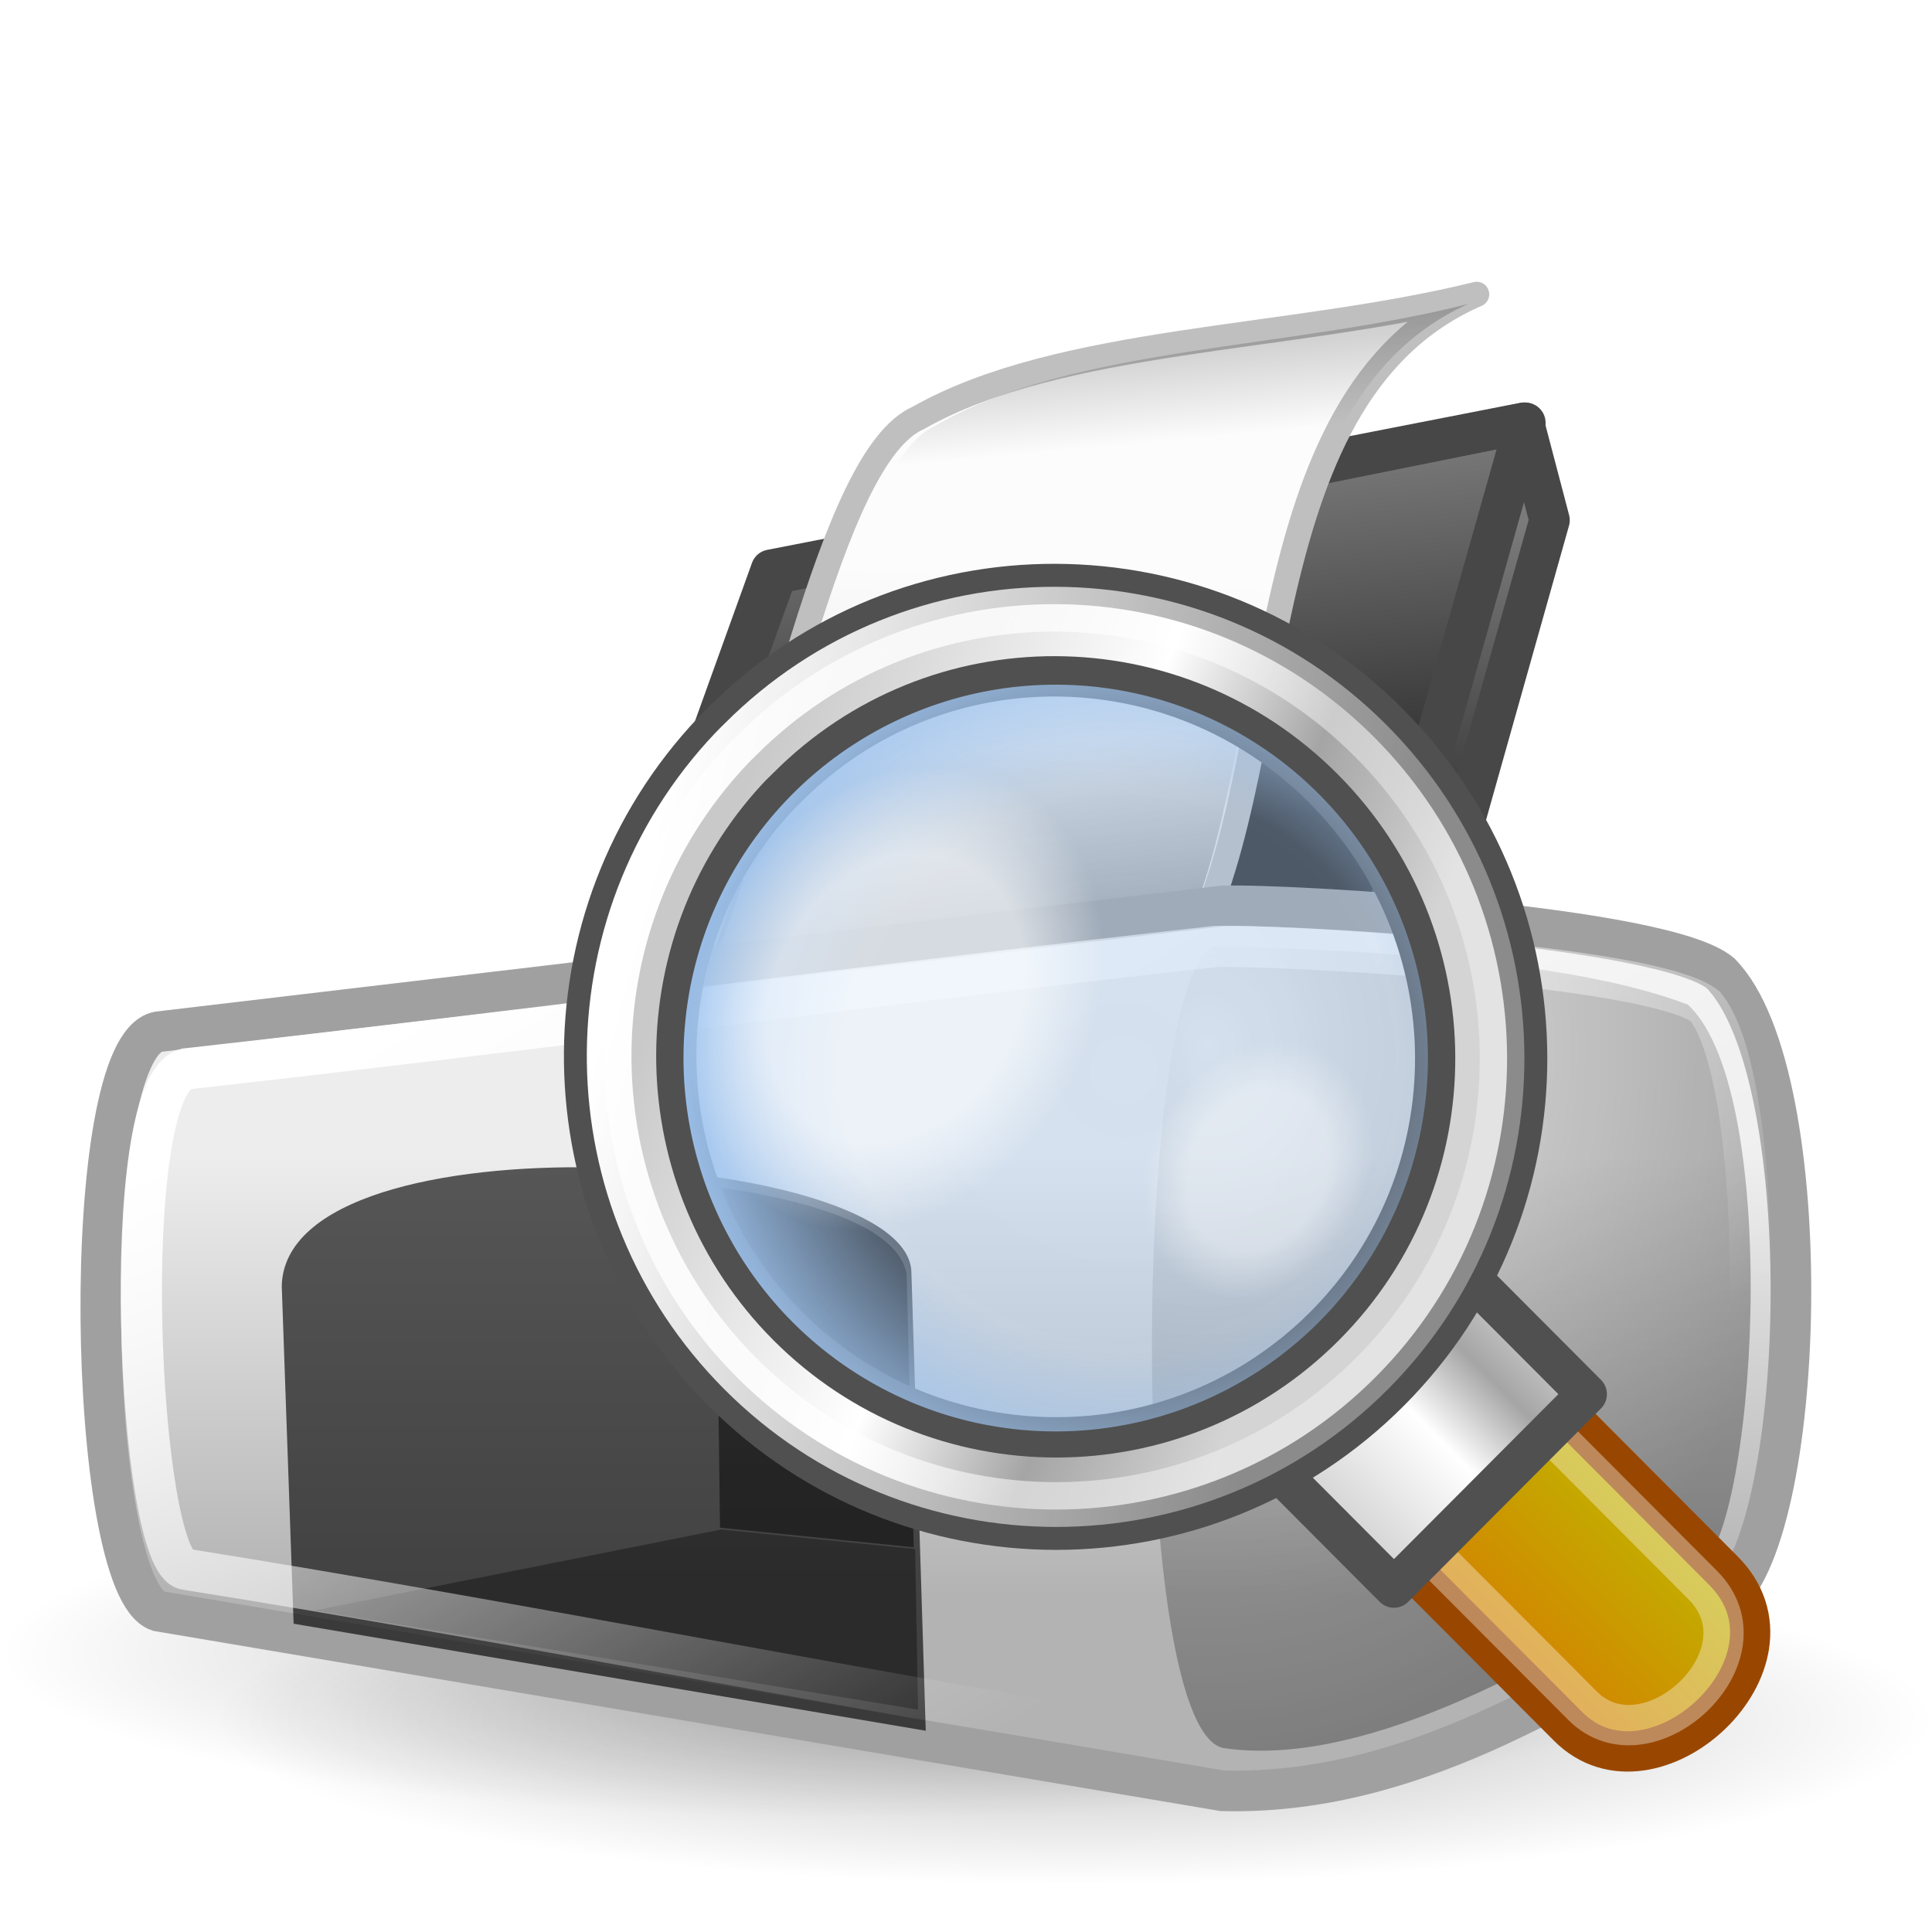 <?xml version="1.0" standalone="no"?>
<!--Created with Inkscape (http://www.inkscape.org/)-->
<svg xmlns="http://www.w3.org/2000/svg" xmlns:xlink="http://www.w3.org/1999/xlink" viewBox="0 0 48 48">
  <defs>
    <linearGradient id="h">
      <stop offset="0" stop-color="black" stop-opacity=".592"/>
      <stop offset="1" stop-color="black" stop-opacity="0"/>
    </linearGradient>
    <linearGradient id="g">
      <stop offset="0" stop-color="white" stop-opacity="1"/>
      <stop offset="1" stop-color="white" stop-opacity="0"/>
    </linearGradient>
    <linearGradient id="f">
      <stop offset="0" stop-color="white" stop-opacity="1"/>
      <stop offset="1" stop-color="white" stop-opacity="0"/>
    </linearGradient>
    <linearGradient id="e">
      <stop offset="0" stop-color="black" stop-opacity="0"/>
      <stop offset="1" stop-color="black" stop-opacity=".378"/>
    </linearGradient>
    <linearGradient id="d">
      <stop offset="0" stop-color="#ededed" stop-opacity="1"/>
      <stop offset="1" stop-color="#b3b3b3" stop-opacity="1"/>
    </linearGradient>
    <linearGradient id="a">
      <stop offset="0" stop-color="#000" stop-opacity=".26"/>
      <stop offset="1" stop-color="#000" stop-opacity="0"/>
    </linearGradient>
    <linearGradient id="b">
      <stop offset="0" stop-color="#fcfcfc" stop-opacity="1"/>
      <stop offset="1" stop-color="#e7e7e7" stop-opacity="1"/>
    </linearGradient>
    <linearGradient id="c">
      <stop offset="0" stop-color="#292929" stop-opacity="1"/>
      <stop offset="1" stop-color="#7b7b7b" stop-opacity="1"/>
    </linearGradient>
    <radialGradient xlink:href="#a" id="n" gradientUnits="userSpaceOnUse" gradientTransform="matrix(1,0,0,0.182,-1.053844e-15,78.111)" cx="60.952" cy="95.437" fx="60.952" fy="95.437" r="54.272"/>
    <radialGradient xlink:href="#a" id="o" gradientUnits="userSpaceOnUse" gradientTransform="matrix(1,0,0,0.182,2.589942e-15,78.111)" cx="60.952" cy="95.437" fx="60.952" fy="95.437" r="54.272"/>
    <linearGradient xlink:href="#b" id="r" gradientUnits="userSpaceOnUse" gradientTransform="matrix(0.379,0,0,0.445,1.028,-4.375463e-2)" x1="68.487" y1="32.354" x2="68.015" y2="43.454"/>
    <linearGradient xlink:href="#c" id="q" gradientUnits="userSpaceOnUse" x1="61.453" y1="47.009" x2="59.783" y2="27.471" gradientTransform="matrix(0.435,0,0,0.467,-1.763,-1.066)"/>
    <linearGradient xlink:href="#c" id="p" gradientUnits="userSpaceOnUse" gradientTransform="matrix(0.423,0,0,0.455,-8.706461e-2,1.627)" x1="61.453" y1="47.009" x2="59.783" y2="27.471"/>
    <linearGradient xlink:href="#d" id="u" x1="18.035" y1="66.881" x2="18.035" y2="93.266" gradientUnits="userSpaceOnUse" gradientTransform="matrix(0.414,0,0,0.414,-2.245,1.051)"/>
    <radialGradient xlink:href="#e" id="v" cx="79.82" cy="66.75" fx="79.82" fy="66.75" r="18.413" gradientTransform="matrix(0.822,-5.437753e-16,7.490169e-16,0.995,-35.596,-40.395)" gradientUnits="userSpaceOnUse"/>
    <linearGradient xlink:href="#f" id="w" x1="27" y1="60" x2="54.295" y2="107.276" gradientUnits="userSpaceOnUse" gradientTransform="matrix(0.419,0,0,0.422,-2.434,0.391)"/>
    <linearGradient xlink:href="#g" x1="73.051" y1="72.5" x2="91.276" y2="72.5" gradientUnits="userSpaceOnUse" gradientTransform="matrix(0.404,0,0,0.424,-1.499,0.336)"/>
    <linearGradient xlink:href="#h" id="t" x1="65.25" y1="64.532" x2="62.5" y2="42" gradientUnits="userSpaceOnUse" gradientTransform="matrix(0.41,0,0,0.4,-2.389,1.992)"/>
    <linearGradient xlink:href="#h" id="s" gradientUnits="userSpaceOnUse" x1="82.25" y1="3.532" x2="84" y2="22.527" gradientTransform="matrix(0.411,0,0,0.411,-1.986,1.375)"/>
    <radialGradient r="4.373" fy="5.01" fx="-5.377" cy="5.01" cx="-5.377" gradientTransform="matrix(1,-1.617901e-16,2.664349e-16,0.803,1.664544e-14,0.986)" gradientUnits="userSpaceOnUse" id="D" xlink:href="#i"/>
    <radialGradient r="4.373" fy="5.01" fx="-5.377" cy="5.01" cx="-5.377" gradientTransform="matrix(1,7.794069e-17,4.096359e-16,0.803,4.625373e-15,0.986)" gradientUnits="userSpaceOnUse" id="C" xlink:href="#i"/>
    <radialGradient r="6.184" fy="10.198" fx="-13.584" cy="10.198" cx="-13.584" gradientTransform="matrix(1.227,3.286404e-17,-2.130603e-16,1.227,3.136,-2.254)" gradientUnits="userSpaceOnUse" id="B" xlink:href="#j"/>
    <linearGradient y2="13.239" x2="10.09" y1="2.716" x1="4.015" gradientTransform="matrix(1.082,5.779159e-17,-1.445576e-16,1.082,1.544,-1.66)" gradientUnits="userSpaceOnUse" id="A" xlink:href="#k"/>
    <linearGradient y2="14.346" x2="7.384" y1="3.791" x1="2.939" gradientTransform="matrix(1.082,5.779159e-17,-1.445576e-16,1.082,1.699,-1.582)" gradientUnits="userSpaceOnUse" id="z" xlink:href="#l"/>
    <linearGradient y2="17.484" x2="10.358" y1="17.484" x1="6.919" gradientTransform="matrix(1.668,8.911187e-17,-1.445576e-16,1.082,-3.465,-1.782)" gradientUnits="userSpaceOnUse" id="y" xlink:href="#l"/>
    <linearGradient y2="20.074" x2="10.794" y1="20.074" x1="6.644" gradientTransform="matrix(1.082,5.779159e-17,-1.445576e-16,1.082,1.49,-1.66)" gradientUnits="userSpaceOnUse" id="x" xlink:href="#m"/>
    <linearGradient id="l">
      <stop offset="0" stop-color="#c9c9c9" stop-opacity="1"/>
      <stop offset="0.5" stop-color="#fff" stop-opacity="1"/>
      <stop offset="0.75" stop-color="#a5a5a5" stop-opacity="1"/>
      <stop offset="1" stop-color="#d4d4d4" stop-opacity="1"/>
    </linearGradient>
    <linearGradient id="k">
      <stop offset="0" stop-color="#fff" stop-opacity="1"/>
      <stop offset="1" stop-color="#fff" stop-opacity=".337"/>
    </linearGradient>
    <linearGradient id="m">
      <stop offset="0" stop-color="#d57e00" stop-opacity="1"/>
      <stop offset="1" stop-color="#bfb600" stop-opacity="1"/>
    </linearGradient>
    <linearGradient id="j">
      <stop offset="0" stop-color="#9ec4f0" stop-opacity=".307"/>
      <stop offset="0.618" stop-color="#9ec4f0" stop-opacity=".314"/>
      <stop offset="1" stop-color="#9ec4f0" stop-opacity="1"/>
    </linearGradient>
    <linearGradient id="i">
      <stop offset="0" stop-color="#fff" stop-opacity="1"/>
      <stop offset="0.618" stop-color="#fff" stop-opacity="1"/>
      <stop offset="1" stop-color="#fff" stop-opacity="0"/>
    </linearGradient>
  </defs>
  <path style="marker:none" d="M 115.224 95.437 A 54.272 9.853 0 1 1  6.68,95.437 A 54.272 9.853 0 1 1  115.224 95.437 z" transform="matrix(0.393,0,0,0.414,-2.623,1.542)" color="#000" fill="url(#n)" fill-opacity="1" fill-rule="evenodd" stroke="none" stroke-width="1.5" stroke-linecap="round" stroke-linejoin="round" marker-start="none" marker-mid="none" marker-end="none" stroke-miterlimit="4" stroke-dasharray="none" stroke-dashoffset="0" stroke-opacity="1" visibility="visible" display="inline" overflow="visible"/>
  <path style="marker:none" d="M 115.224 95.437 A 54.272 9.853 0 1 1  6.68,95.437 A 54.272 9.853 0 1 1  115.224 95.437 z" transform="matrix(0.393,0,0,0.414,2.754,3.2)" color="#000" fill="url(#o)" fill-opacity="1" fill-rule="evenodd" stroke="none" stroke-width="1.5" stroke-linecap="round" stroke-linejoin="round" marker-start="none" marker-mid="none" marker-end="none" stroke-miterlimit="4" stroke-dasharray="none" stroke-dashoffset="0" stroke-opacity="1" visibility="visible" display="inline" overflow="visible"/>
  <path d="M 37.862,10.501 L 19.155,14.154 L 14.501,27.076 L 16.681,26.893 L 15.745,29.499 L 34.255,27.98 L 38.499,12.924 L 37.862,10.501 z " fill="url(#p)" fill-opacity="1" fill-rule="evenodd" stroke="#474747" stroke-width="1.003" stroke-linecap="round" stroke-linejoin="round" stroke-miterlimit="4" stroke-dasharray="none" stroke-opacity="1"/>
  <path d="M 14.506,27.494 L 19.3,14.247 L 37.894,10.506 L 33.536,25.935 L 14.506,27.494 z " fill="url(#q)" fill-opacity="1" fill-rule="evenodd" stroke="#474747" stroke-width="1.012" stroke-linecap="round" stroke-linejoin="round" stroke-miterlimit="4" stroke-dasharray="none" stroke-opacity="1"/>
  <path d="M 17.312,24.118 C 19.283,19.355 20.578,11.361 22.818,10.381 C 26.342,8.384 32,8.467 36.688,7.312 C 30.745,9.903 32.149,19.43 29.341,24.019 C 25.668,23.984 20.985,24.153 17.312,24.118 z " fill="url(#r)" fill-opacity="1" fill-rule="evenodd" stroke="#bfbfbf" stroke-width=".623" stroke-linecap="round" stroke-linejoin="round" stroke-miterlimit="4" stroke-dasharray="none" stroke-opacity="1"/>
  <path d="M 17.987,24.115 C 19.868,19.42 21.104,11.542 23.242,10.576 C 26.605,8.608 32.003,8.69 36.478,7.551 C 30.806,10.105 32.146,19.495 29.467,24.017 C 25.961,23.982 21.492,24.149 17.987,24.115 z " fill="url(#s)" fill-opacity="1" fill-rule="evenodd" stroke="none" stroke-width="1.533" stroke-linecap="round" stroke-linejoin="round" stroke-miterlimit="4" stroke-dasharray="none" stroke-opacity="1"/>
  <path d="M 17.545,24.115 C 19.422,19.548 20.656,11.883 22.79,10.943 C 26.146,9.028 31.534,9.108 36,8 C 30.339,10.485 31.676,19.62 29.002,24.019 C 25.504,23.986 21.044,24.149 17.545,24.115 z " fill="url(#t)" fill-opacity="1" fill-rule="evenodd" stroke="none" stroke-width="1.533" stroke-linecap="round" stroke-linejoin="round" stroke-miterlimit="4" stroke-dasharray="none" stroke-opacity="1"/>
  <path d="M 3.933,25.633 C 12.747,24.591 21.561,23.55 30.374,22.508 C 32.013,22.452 41.374,23.01 42.748,24.182 C 45.234,26.712 44.917,38.392 42.748,39.805 C 38.888,42.093 34.975,44.604 30.374,44.492 C 21.561,43.004 12.747,41.516 3.933,40.028 C 2.135,39.415 1.924,26.023 3.933,25.633 z " fill="url(#u)" fill-opacity="1" fill-rule="evenodd" stroke="#a0a0a0" stroke-width="1.009" stroke-linecap="butt" stroke-linejoin="miter" stroke-miterlimit="4" stroke-dasharray="none" stroke-opacity="1"/>
  <path d="M 30.177,23.505 C 28.113,24.256 27.997,43.268 30.456,43.438 C 33.726,43.887 38.04,41.643 42.145,39 C 43.606,38.394 44.337,27.203 41.936,24.96 C 39.234,23.929 34.654,23.626 30.177,23.505 z " opacity=".812" fill="url(#v)" fill-opacity="1" fill-rule="evenodd" stroke="url(#linearGradient4931)" stroke-width="1.009" stroke-linecap="butt" stroke-linejoin="miter" stroke-miterlimit="4" stroke-dasharray="none" stroke-opacity="1"/>
  <path d="M 7.295,40.341 L 7,31.95 C 7.101,27.588 22.647,28.566 22.644,31.63 L 23,43 L 7.295,40.341 z " fill="#000" fill-opacity=".635" fill-rule="evenodd" stroke="none" stroke-width=".25pt" stroke-linecap="butt" stroke-linejoin="miter" stroke-opacity="1"/>
  <path d="M 7.8,40.014 L 17.923,38 L 22.737,38.485 L 22.808,42.475 L 7.8,40.014 z " fill="#000" fill-opacity=".341" fill-rule="evenodd" stroke="none" stroke-width=".25pt" stroke-linecap="butt" stroke-linejoin="miter" stroke-opacity="1"/>
  <path d="M 17.888,37.955 L 17.782,29.483 C 19.552,29.739 22.277,30.314 22.525,31.657 L 22.702,38.442 L 17.888,37.955 z " fill="#000" fill-opacity=".486" fill-rule="evenodd" stroke="none" stroke-width=".25pt" stroke-linecap="butt" stroke-linejoin="miter" stroke-opacity="1"/>
  <path d="M 4.618,26.557 C 12.916,25.631 21.895,24.441 30.193,23.515 C 31.737,23.466 41.073,23.962 42.368,25.004 C 43.95,26.948 43.771,37.277 42.368,38.79 C 38.733,40.825 34.734,43.585 30.403,43.486 C 22.105,42.163 12.916,40.312 4.618,38.989 C 3.426,38.846 2.885,27.033 4.618,26.557 z " fill="none" fill-opacity="1" fill-rule="evenodd" stroke="url(#w)" stroke-width="1.024" stroke-linecap="butt" stroke-linejoin="miter" stroke-miterlimit="4" stroke-dasharray="none" stroke-opacity="1"/>
  <g transform="matrix(0.637,0,0,0.639,13.953,13.731) matrix(1.534,-1.534,1.534,1.534,-9.101,24.727)">
    <path style="marker:none" d="M 8.947,17.533 L 12.895,17.533 L 12.895,22.578 C 12.895,24.881 8.947,24.719 8.947,22.578 L 8.947,17.533 z " color="#000" fill="url(#x)" fill-opacity="1" fill-rule="nonzero" stroke="#994700" stroke-width=".723" stroke-linecap="round" stroke-linejoin="round" marker-start="none" marker-mid="none" marker-end="none" stroke-miterlimit="4" stroke-dasharray="none" stroke-dashoffset="0" stroke-opacity="1" visibility="visible" display="inline" overflow="visible"/>
    <path d="M 9.393,18.291 L 12.449,18.291 L 12.449,22.5 C 12.449,24.283 9.393,24.158 9.393,22.5 L 9.393,18.291 z " style="marker:none" color="#000" fill="none" fill-opacity="1" fill-rule="nonzero" stroke="#fff" stroke-width=".723" stroke-linecap="round" stroke-linejoin="round" marker-start="none" marker-mid="none" marker-end="none" stroke-miterlimit="4" stroke-dasharray="none" stroke-dashoffset="0" stroke-opacity=".357" visibility="visible" display="inline" overflow="visible"/>
    <path style="marker:none" d="M 8.492,15.657 L 13.395,15.657 L 13.395,18.604 L 8.492,18.604 L 8.492,15.657 z " color="#000" fill="url(#y)" fill-opacity="1" fill-rule="nonzero" stroke="#505050" stroke-width=".723" stroke-linecap="round" stroke-linejoin="round" marker-start="none" marker-mid="none" marker-end="none" stroke-miterlimit="4" stroke-dasharray="none" stroke-dashoffset="0" stroke-opacity="1" visibility="visible" display="inline" overflow="visible"/>
    <path style="marker:none" d="M 10.691,-0.906 C 6.114,-0.79 2.443,2.974 2.443,7.579 C 2.443,12.257 6.25,16.064 10.928,16.064 C 15.606,16.064 19.379,12.257 19.379,7.579 C 19.379,2.901 15.606,-0.906 10.928,-0.906 C 10.855,-0.906 10.764,-0.908 10.691,-0.906 z M 10.658,0.751 C 10.745,0.747 10.84,0.751 10.928,0.751 C 14.694,0.751 17.723,3.813 17.723,7.579 C 17.723,11.345 14.694,14.408 10.928,14.408 C 7.162,14.408 4.1,11.345 4.1,7.579 C 4.1,3.902 7.014,0.889 10.658,0.751 z " color="#000" fill="url(#z)" fill-opacity="1" fill-rule="nonzero" stroke="#505050" stroke-width=".723" stroke-linecap="round" stroke-linejoin="round" marker-start="none" marker-mid="none" marker-end="none" stroke-miterlimit="4" stroke-dasharray="none" stroke-dashoffset="0" stroke-opacity="1" visibility="visible" display="inline" overflow="visible"/>
    <path style="marker:none" d="M 10.703,-0.454 C 6.37,-0.344 2.894,3.219 2.894,7.579 C 2.894,12.008 6.498,15.612 10.927,15.612 C 15.356,15.612 18.928,12.008 18.928,7.579 C 18.928,3.15 15.356,-0.454 10.927,-0.454 C 10.858,-0.454 10.772,-0.456 10.703,-0.454 z " color="#000" fill="none" fill-opacity="1" fill-rule="nonzero" stroke="url(#A)" stroke-width=".803" stroke-linecap="round" stroke-linejoin="round" marker-start="none" marker-mid="none" marker-end="none" stroke-miterlimit="4" stroke-dasharray="none" stroke-dashoffset="0" stroke-opacity="1" visibility="visible" display="inline" overflow="visible"/>
    <path style="marker:none" d="M -8.009 9.327 A 6.184 6.184 0 1 1  -20.378,9.327 A 6.184 6.184 0 1 1  -8.009 9.327 z" transform="matrix(1.082,0,0,1.082,26.26,-2.499)" color="#000" fill="url(#B)" fill-opacity="1" fill-rule="nonzero" stroke="none" stroke-width=".5" stroke-linecap="round" stroke-linejoin="round" marker-start="none" marker-mid="none" marker-end="none" stroke-miterlimit="4" stroke-dasharray="none" stroke-dashoffset="0" stroke-opacity="1" visibility="visible" display="inline" overflow="visible"/>
    <path style="marker:none" d="M -1.004 5.01 A 4.373 3.513 0 1 1  -9.75,5.01 A 4.373 3.513 0 1 1  -1.004 5.01 z" transform="matrix(0.966,-0.259,0.259,0.966,13.521,-1.438)" opacity=".572" color="#000" fill="url(#C)" fill-opacity="1" fill-rule="nonzero" stroke="none" stroke-width=".5" stroke-linecap="round" stroke-linejoin="round" marker-start="none" marker-mid="none" marker-end="none" stroke-miterlimit="4" stroke-dasharray="none" stroke-dashoffset="0" stroke-opacity="1" visibility="visible" display="inline" overflow="visible"/>
    <path style="marker:none" d="M -1.004 5.01 A 4.373 3.513 0 1 1  -9.75,5.01 A 4.373 3.513 0 1 1  -1.004 5.01 z" transform="matrix(0.535,-0.143,0.143,0.535,14.217,8.132)" opacity=".383" color="#000" fill="url(#D)" fill-opacity="1" fill-rule="nonzero" stroke="none" stroke-width=".5" stroke-linecap="round" stroke-linejoin="round" marker-start="none" marker-mid="none" marker-end="none" stroke-miterlimit="4" stroke-dasharray="none" stroke-dashoffset="0" stroke-opacity="1" visibility="visible" display="inline" overflow="visible"/>
  </g>
</svg>
